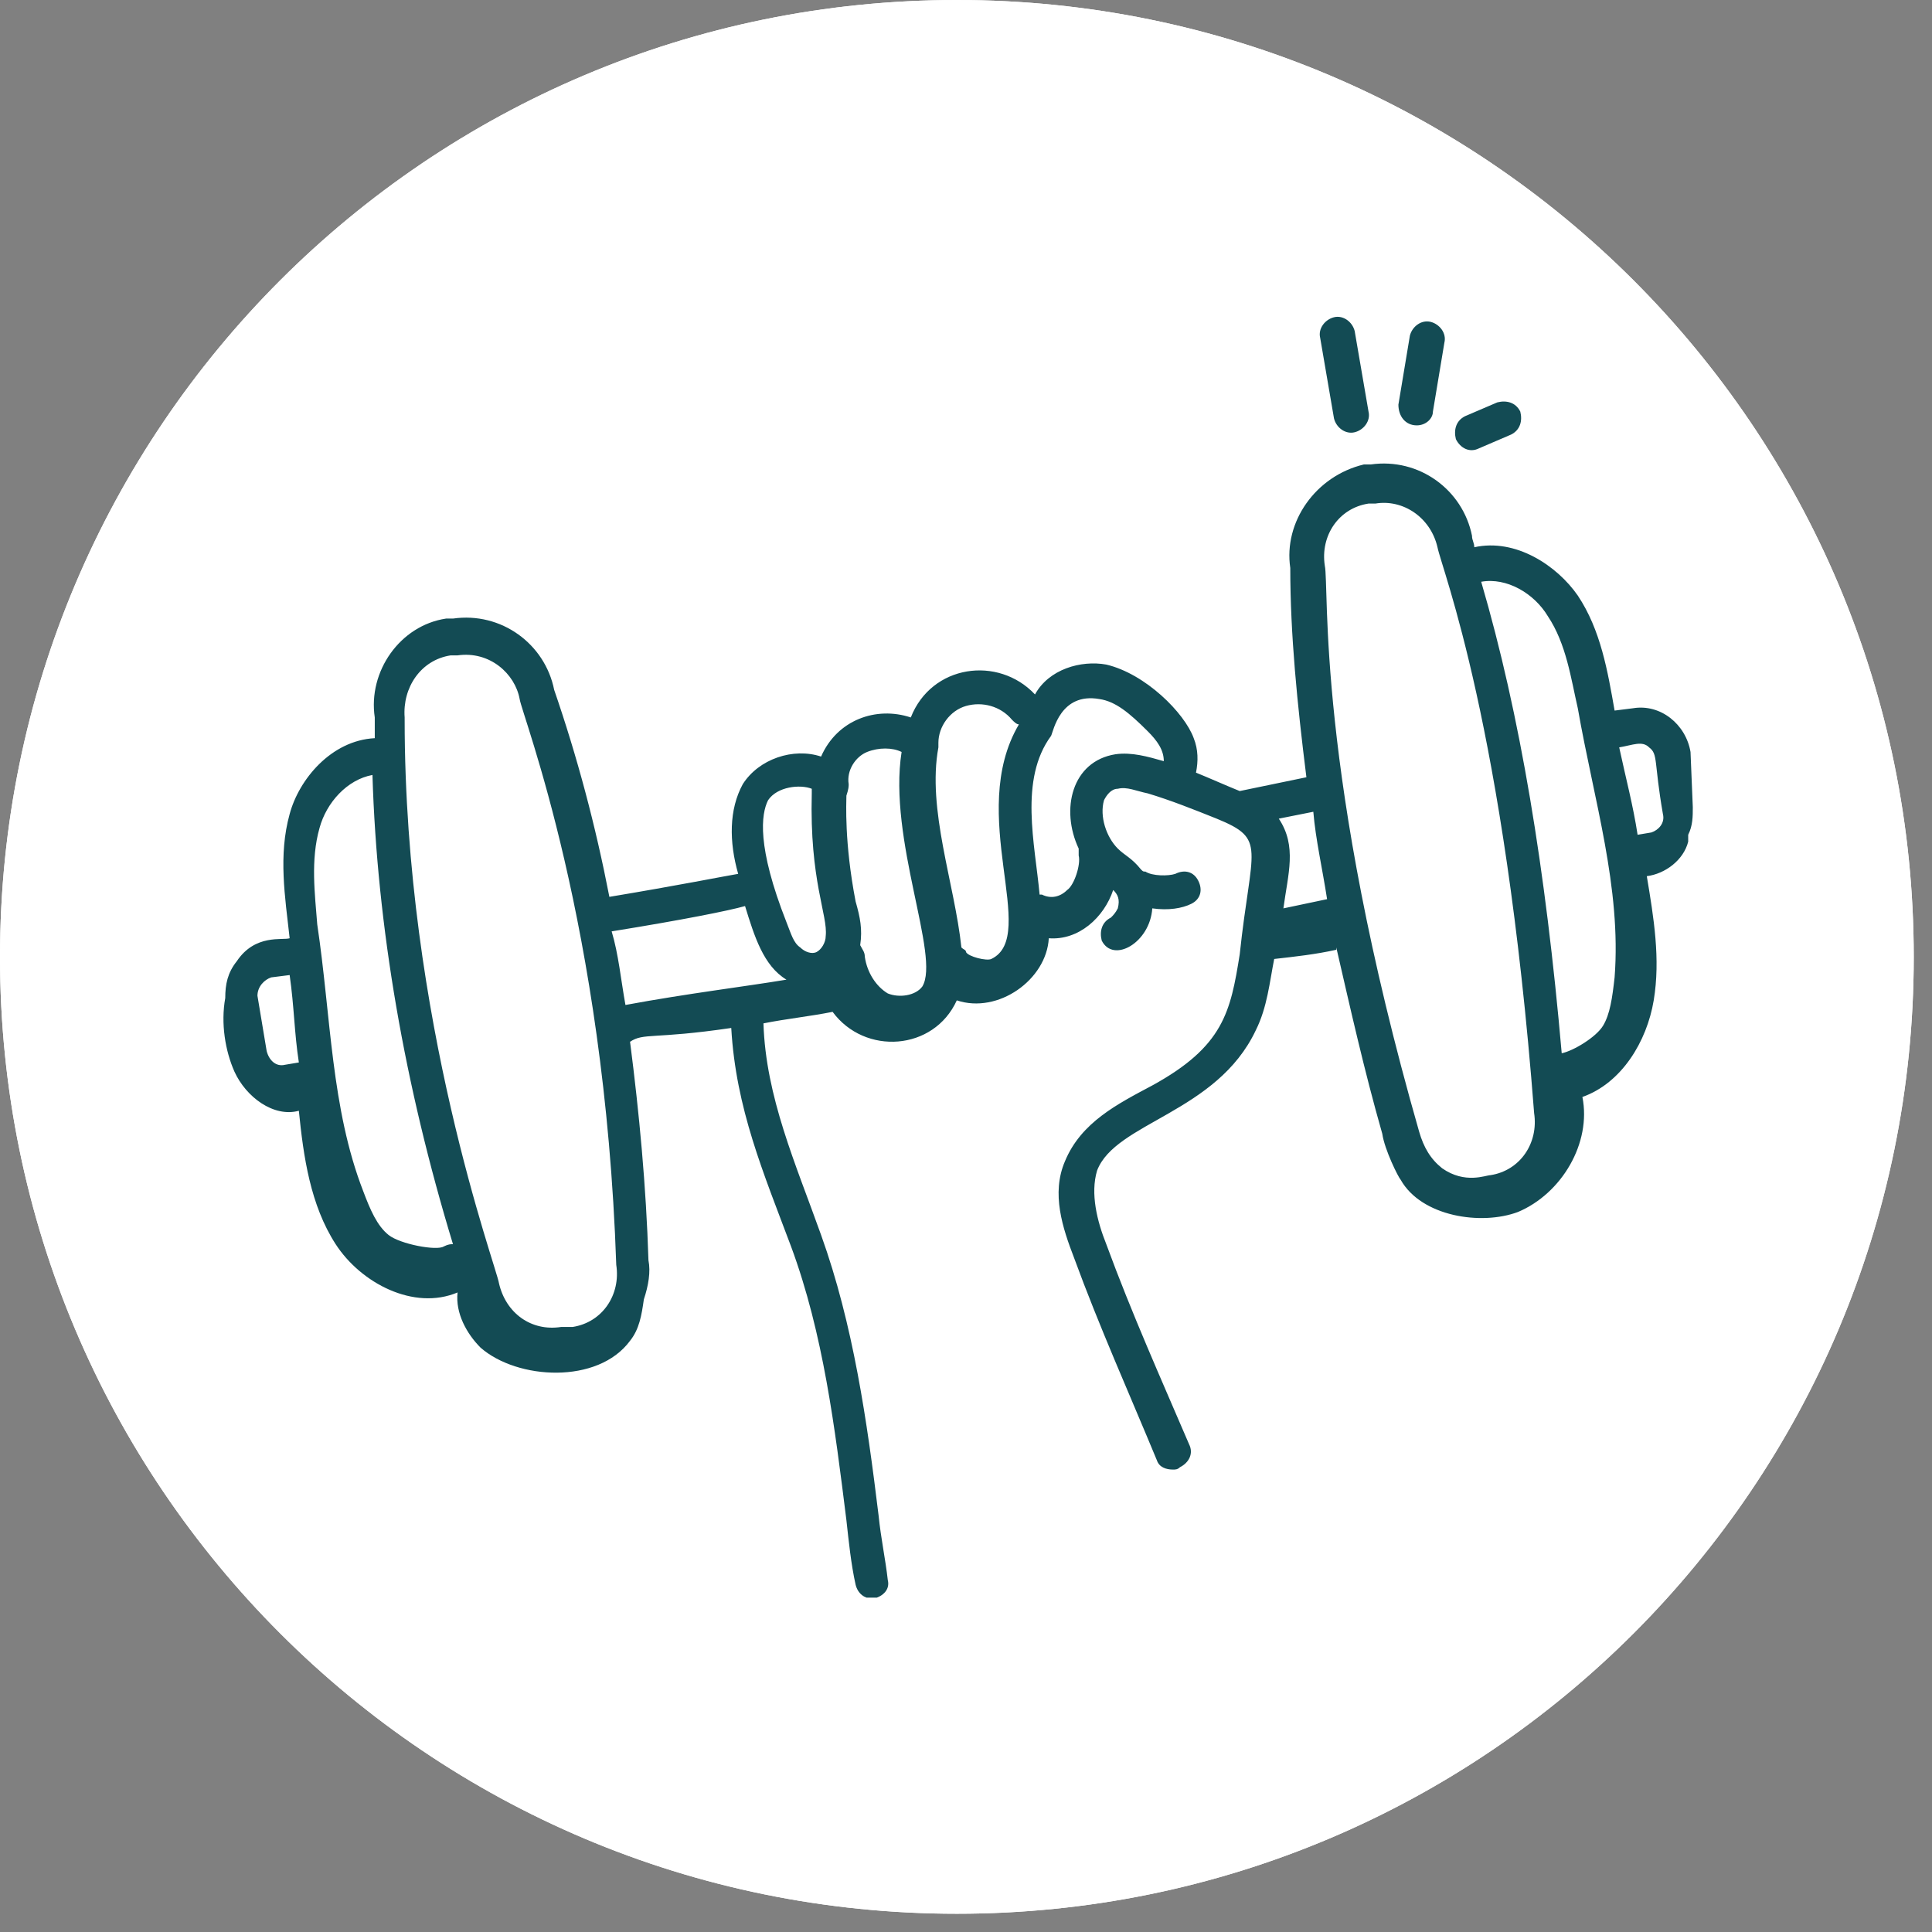 <svg xmlns="http://www.w3.org/2000/svg" xmlns:xlink="http://www.w3.org/1999/xlink" width="70" zoomAndPan="magnify" viewBox="0 0 52.5 52.5" height="70" preserveAspectRatio="xMidYMid meet" version="1.0"><rect x="0" y="0" width="52.5" height="52.5" fill="#808080" stroke="none"/><defs><clipPath id="48a2ac4b93"><path d="M 0 0 L 52.004 0 L 52.004 52.004 L 0 52.004 Z M 0 0 " clip-rule="nonzero"/></clipPath><clipPath id="9646b85060"><path d="M 26.004 0 C 11.641 0 0 11.641 0 26.004 C 0 40.363 11.641 52.004 26.004 52.004 C 40.363 52.004 52.004 40.363 52.004 26.004 C 52.004 11.641 40.363 0 26.004 0 Z M 26.004 0 " clip-rule="nonzero"/></clipPath><clipPath id="f9be69e638"><path d="M 35 8.496 L 38 8.496 L 38 12 L 35 12 Z M 35 8.496 " clip-rule="nonzero"/></clipPath><clipPath id="d59f0a94e4"><path d="M 38 8.496 L 40 8.496 L 40 12 L 38 12 Z M 38 8.496 " clip-rule="nonzero"/></clipPath><clipPath id="2b63d2aed5"><path d="M 6 12 L 46 12 L 46 43.414 L 6 43.414 Z M 6 12 " clip-rule="nonzero"/></clipPath></defs><g clip-path="url(#48a2ac4b93)"><g clip-path="url(#9646b85060)"><path fill="#ffffff" d="M 0 0 L 52.004 0 L 52.004 52.004 L 0 52.004 Z M 0 0 " fill-opacity="1" fill-rule="nonzero"/><path fill="#ffffff" d="M 0 0 L 52.004 0 L 52.004 52.004 L 0 52.004 Z M 0 0 " fill-opacity="1" fill-rule="nonzero"/></g></g><g clip-path="url(#f9be69e638)"><path fill="#134b54" d="M 36.812 11.746 C 37.062 11.684 37.25 11.434 37.188 11.184 L 36.812 8.996 C 36.75 8.746 36.5 8.559 36.25 8.621 C 36 8.684 35.812 8.934 35.875 9.184 L 36.25 11.371 C 36.312 11.621 36.562 11.809 36.812 11.746 Z M 36.812 11.746 " fill-opacity="1" fill-rule="nonzero"/></g><g clip-path="url(#d59f0a94e4)"><path fill="#134b54" d="M 38.5 11.559 C 38.75 11.559 38.938 11.371 38.938 11.184 L 39.25 9.309 C 39.312 9.059 39.125 8.809 38.875 8.746 C 38.625 8.684 38.375 8.871 38.312 9.121 L 38 10.996 C 38 11.309 38.188 11.559 38.5 11.559 Z M 38.5 11.559 " fill-opacity="1" fill-rule="nonzero"/></g><path fill="#134b54" d="M 40.188 12.184 L 41.062 11.809 C 41.312 11.684 41.375 11.434 41.312 11.184 C 41.188 10.934 40.938 10.871 40.688 10.934 L 39.812 11.309 C 39.562 11.434 39.5 11.684 39.562 11.934 C 39.688 12.184 39.938 12.309 40.188 12.184 Z M 40.188 12.184 " fill-opacity="1" fill-rule="nonzero"/><g clip-path="url(#2b63d2aed5)"><path fill="#134b54" d="M 6.371 29.121 C 6.684 29.809 7.434 30.371 8.121 30.184 C 8.246 31.434 8.434 32.746 9.121 33.809 C 9.809 34.871 11.246 35.621 12.434 35.121 C 12.371 35.684 12.684 36.246 13.059 36.621 C 14.059 37.496 16.246 37.621 17.121 36.434 C 17.371 36.121 17.434 35.746 17.496 35.309 C 17.621 34.934 17.684 34.559 17.621 34.246 C 17.559 32.246 17.371 30.246 17.121 28.309 C 17.496 28.059 17.746 28.246 19.871 27.934 C 19.996 30.121 20.746 31.871 21.496 33.871 C 22.375 36.246 22.688 38.809 23 41.309 C 23.062 41.871 23.125 42.5 23.25 43.062 C 23.312 43.312 23.5 43.438 23.688 43.438 L 23.75 43.438 C 24 43.375 24.188 43.188 24.125 42.938 C 24.062 42.371 23.938 41.809 23.875 41.184 C 23.562 38.621 23.188 35.996 22.312 33.559 C 21.621 31.621 20.809 29.809 20.746 27.809 C 21.371 27.684 21.996 27.621 22.625 27.496 C 23.5 28.684 25.375 28.559 26 27.184 C 27.125 27.559 28.438 26.621 28.5 25.496 C 29.312 25.559 30 24.934 30.25 24.184 C 30.375 24.309 30.438 24.434 30.375 24.684 C 30.312 24.809 30.25 24.871 30.188 24.934 C 29.938 25.059 29.875 25.309 29.938 25.559 C 30.25 26.184 31.25 25.621 31.312 24.684 C 31.75 24.746 32.125 24.684 32.375 24.559 C 32.625 24.434 32.688 24.184 32.562 23.934 C 32.438 23.684 32.188 23.621 31.938 23.746 C 31.75 23.809 31.312 23.809 31.125 23.684 C 31.062 23.684 31.062 23.684 31 23.621 C 30.75 23.309 30.562 23.246 30.375 23.059 C 30.062 22.746 29.875 22.184 30 21.746 C 30.062 21.621 30.188 21.434 30.375 21.434 C 30.625 21.371 30.875 21.496 31.188 21.559 C 31.812 21.746 32.438 21.996 33.062 22.246 C 34.438 22.809 34 22.996 33.688 25.934 C 33.438 27.496 33.25 28.434 31.312 29.496 C 30.375 29.996 29.375 30.496 28.938 31.559 C 28.562 32.434 28.875 33.371 29.188 34.184 C 29.875 36.059 30.688 37.871 31.438 39.684 C 31.5 39.871 31.688 39.934 31.875 39.934 C 31.938 39.934 32 39.934 32.062 39.871 C 32.312 39.746 32.438 39.496 32.312 39.246 C 31.562 37.496 30.75 35.684 30.062 33.809 C 29.812 33.184 29.625 32.434 29.812 31.809 C 30.312 30.496 33.062 30.246 34.125 27.996 C 34.438 27.371 34.5 26.684 34.625 26.059 C 35.188 25.996 35.75 25.934 36.312 25.809 C 36.312 25.809 36.312 25.809 36.312 25.746 C 36.688 27.371 37.062 29.059 37.562 30.809 C 37.625 31.246 38 31.996 38.062 32.059 C 38.625 33.059 40.25 33.309 41.25 32.934 C 42.438 32.434 43.25 31.059 43 29.809 C 44.062 29.434 44.75 28.309 44.938 27.184 C 45.125 26.059 44.938 24.934 44.75 23.809 C 45.25 23.746 45.75 23.371 45.875 22.871 C 45.875 22.809 45.875 22.746 45.875 22.684 C 46 22.434 46 22.184 46 21.934 L 45.938 20.434 C 45.812 19.684 45.125 19.121 44.375 19.246 L 43.875 19.309 C 43.688 18.246 43.5 17.121 42.875 16.184 C 42.312 15.371 41.188 14.621 40.062 14.871 C 40.062 14.746 40 14.684 40 14.559 C 39.75 13.309 38.562 12.434 37.25 12.621 L 37.062 12.621 C 35.75 12.934 34.875 14.184 35.062 15.434 C 35.062 17.246 35.25 19.121 35.5 21.121 L 33.688 21.496 C 33.375 21.371 32.812 21.121 32.5 20.996 C 32.562 20.684 32.562 20.371 32.438 20.059 C 32.188 19.371 31.125 18.309 30.062 18.059 C 29.375 17.934 28.5 18.184 28.125 18.871 C 27.125 17.809 25.312 18.059 24.75 19.496 C 23.812 19.184 22.75 19.559 22.312 20.559 C 21.559 20.309 20.621 20.621 20.184 21.309 C 19.809 21.996 19.809 22.871 20.059 23.746 C 19.684 23.809 18.434 24.059 16.559 24.371 C 16.184 22.434 15.684 20.559 15.059 18.746 C 14.809 17.496 13.621 16.621 12.309 16.809 L 12.121 16.809 C 10.871 16.996 9.996 18.246 10.184 19.496 L 10.184 20.059 C 8.996 20.121 8.121 21.184 7.871 22.121 C 7.559 23.246 7.746 24.371 7.871 25.496 C 7.684 25.559 6.934 25.371 6.434 26.121 C 6.184 26.434 6.121 26.746 6.121 27.121 C 5.996 27.809 6.121 28.559 6.371 29.121 Z M 44.812 20.309 C 45.062 20.496 44.938 20.684 45.188 22.121 C 45.25 22.371 45.062 22.559 44.875 22.621 L 44.5 22.684 C 44.375 21.871 44.188 21.184 44 20.309 C 44.375 20.246 44.625 20.121 44.812 20.309 Z M 42.062 16.746 C 42.562 17.496 42.688 18.434 42.875 19.246 C 43.312 21.746 44.062 24.121 43.875 26.559 C 43.812 27.121 43.75 27.559 43.562 27.871 C 43.375 28.184 42.75 28.559 42.438 28.621 C 42 23.621 41.312 19.434 40.25 15.809 C 40.938 15.684 41.688 16.121 42.062 16.746 Z M 37.188 13.684 L 37.375 13.684 C 38.125 13.559 38.875 14.059 39.062 14.871 C 39.188 15.496 40.875 19.684 41.688 30.246 C 41.812 31.059 41.312 31.809 40.5 31.934 C 40.375 31.934 39.812 32.184 39.188 31.746 C 38.875 31.496 38.688 31.184 38.562 30.746 C 35.75 20.934 36.125 15.934 36 15.371 C 35.875 14.559 36.375 13.809 37.188 13.684 Z M 36.062 24.434 L 34.875 24.684 C 35 23.746 35.25 22.996 34.75 22.246 L 35.688 22.059 C 35.75 22.809 35.938 23.621 36.062 24.434 Z M 29.875 18.996 C 30.312 19.059 30.688 19.371 31.188 19.871 C 31.438 20.121 31.625 20.371 31.625 20.684 C 31.188 20.559 30.75 20.434 30.312 20.496 C 29.125 20.684 28.812 21.996 29.312 23.059 L 29.312 23.246 C 29.375 23.496 29.188 24.059 29 24.184 C 28.812 24.371 28.562 24.434 28.312 24.309 L 28.25 24.309 C 28.125 22.934 27.688 21.184 28.562 19.996 C 28.625 19.871 28.812 18.809 29.875 18.996 Z M 26.25 19.184 C 26.688 19.059 27.188 19.184 27.5 19.559 C 27.562 19.621 27.625 19.684 27.688 19.684 C 26.25 22.121 28.25 25.434 26.938 26.059 C 26.812 26.121 26.312 25.996 26.25 25.871 C 26.25 25.809 26.188 25.809 26.125 25.746 C 25.938 23.996 25.188 21.996 25.5 20.309 C 25.5 20.246 25.5 20.184 25.5 20.184 C 25.5 19.746 25.812 19.309 26.25 19.184 Z M 23.062 21.309 C 23 20.934 23.25 20.559 23.562 20.434 C 23.875 20.309 24.25 20.309 24.5 20.434 C 24.125 22.809 25.562 25.996 25.062 26.809 C 24.875 27.059 24.438 27.121 24.125 26.996 C 23.812 26.809 23.562 26.434 23.5 25.996 C 23.5 25.871 23.438 25.809 23.375 25.684 C 23.438 25.246 23.375 24.934 23.25 24.496 C 22.938 22.871 23 21.809 23 21.621 C 23.062 21.434 23.062 21.371 23.062 21.309 Z M 20.871 21.746 C 21.121 21.371 21.746 21.309 22.059 21.434 L 22.059 21.559 C 21.996 23.934 22.5 24.871 22.438 25.434 C 22.438 25.621 22.312 25.809 22.188 25.871 C 22.062 25.934 21.871 25.871 21.746 25.746 C 21.559 25.621 21.496 25.371 21.371 25.059 C 20.559 22.996 20.684 22.121 20.871 21.746 Z M 20.246 24.621 C 20.496 25.434 20.746 26.246 21.371 26.621 C 20.246 26.809 18.684 26.996 16.996 27.309 C 16.871 26.621 16.809 25.934 16.621 25.309 C 18.559 24.996 19.809 24.746 20.246 24.621 Z M 12.246 17.809 L 12.434 17.809 C 13.309 17.684 13.996 18.309 14.121 18.996 C 14.184 19.434 16.434 25.121 16.746 34.371 C 16.871 35.184 16.371 35.934 15.559 36.059 L 15.246 36.059 C 14.434 36.184 13.746 35.684 13.559 34.871 C 13.496 34.434 10.996 27.746 10.996 19.559 L 10.996 19.496 C 10.934 18.684 11.434 17.934 12.246 17.809 Z M 8.684 22.496 C 8.871 21.809 9.434 21.184 10.121 21.059 C 10.246 25.184 10.996 29.496 12.309 33.809 C 12.246 33.809 12.184 33.809 12.059 33.871 C 11.871 33.996 10.871 33.809 10.559 33.559 C 10.246 33.309 10.059 32.871 9.871 32.371 C 8.996 30.121 8.996 27.621 8.621 25.121 C 8.559 24.309 8.434 23.371 8.684 22.496 Z M 7.371 26.559 L 7.871 26.496 C 7.996 27.371 7.996 28.059 8.121 28.871 L 7.746 28.934 C 7.496 28.996 7.309 28.809 7.246 28.559 L 6.996 27.059 C 6.996 26.809 7.184 26.621 7.371 26.559 Z M 7.371 26.559 " fill-opacity="1" fill-rule="nonzero"/></g></svg>